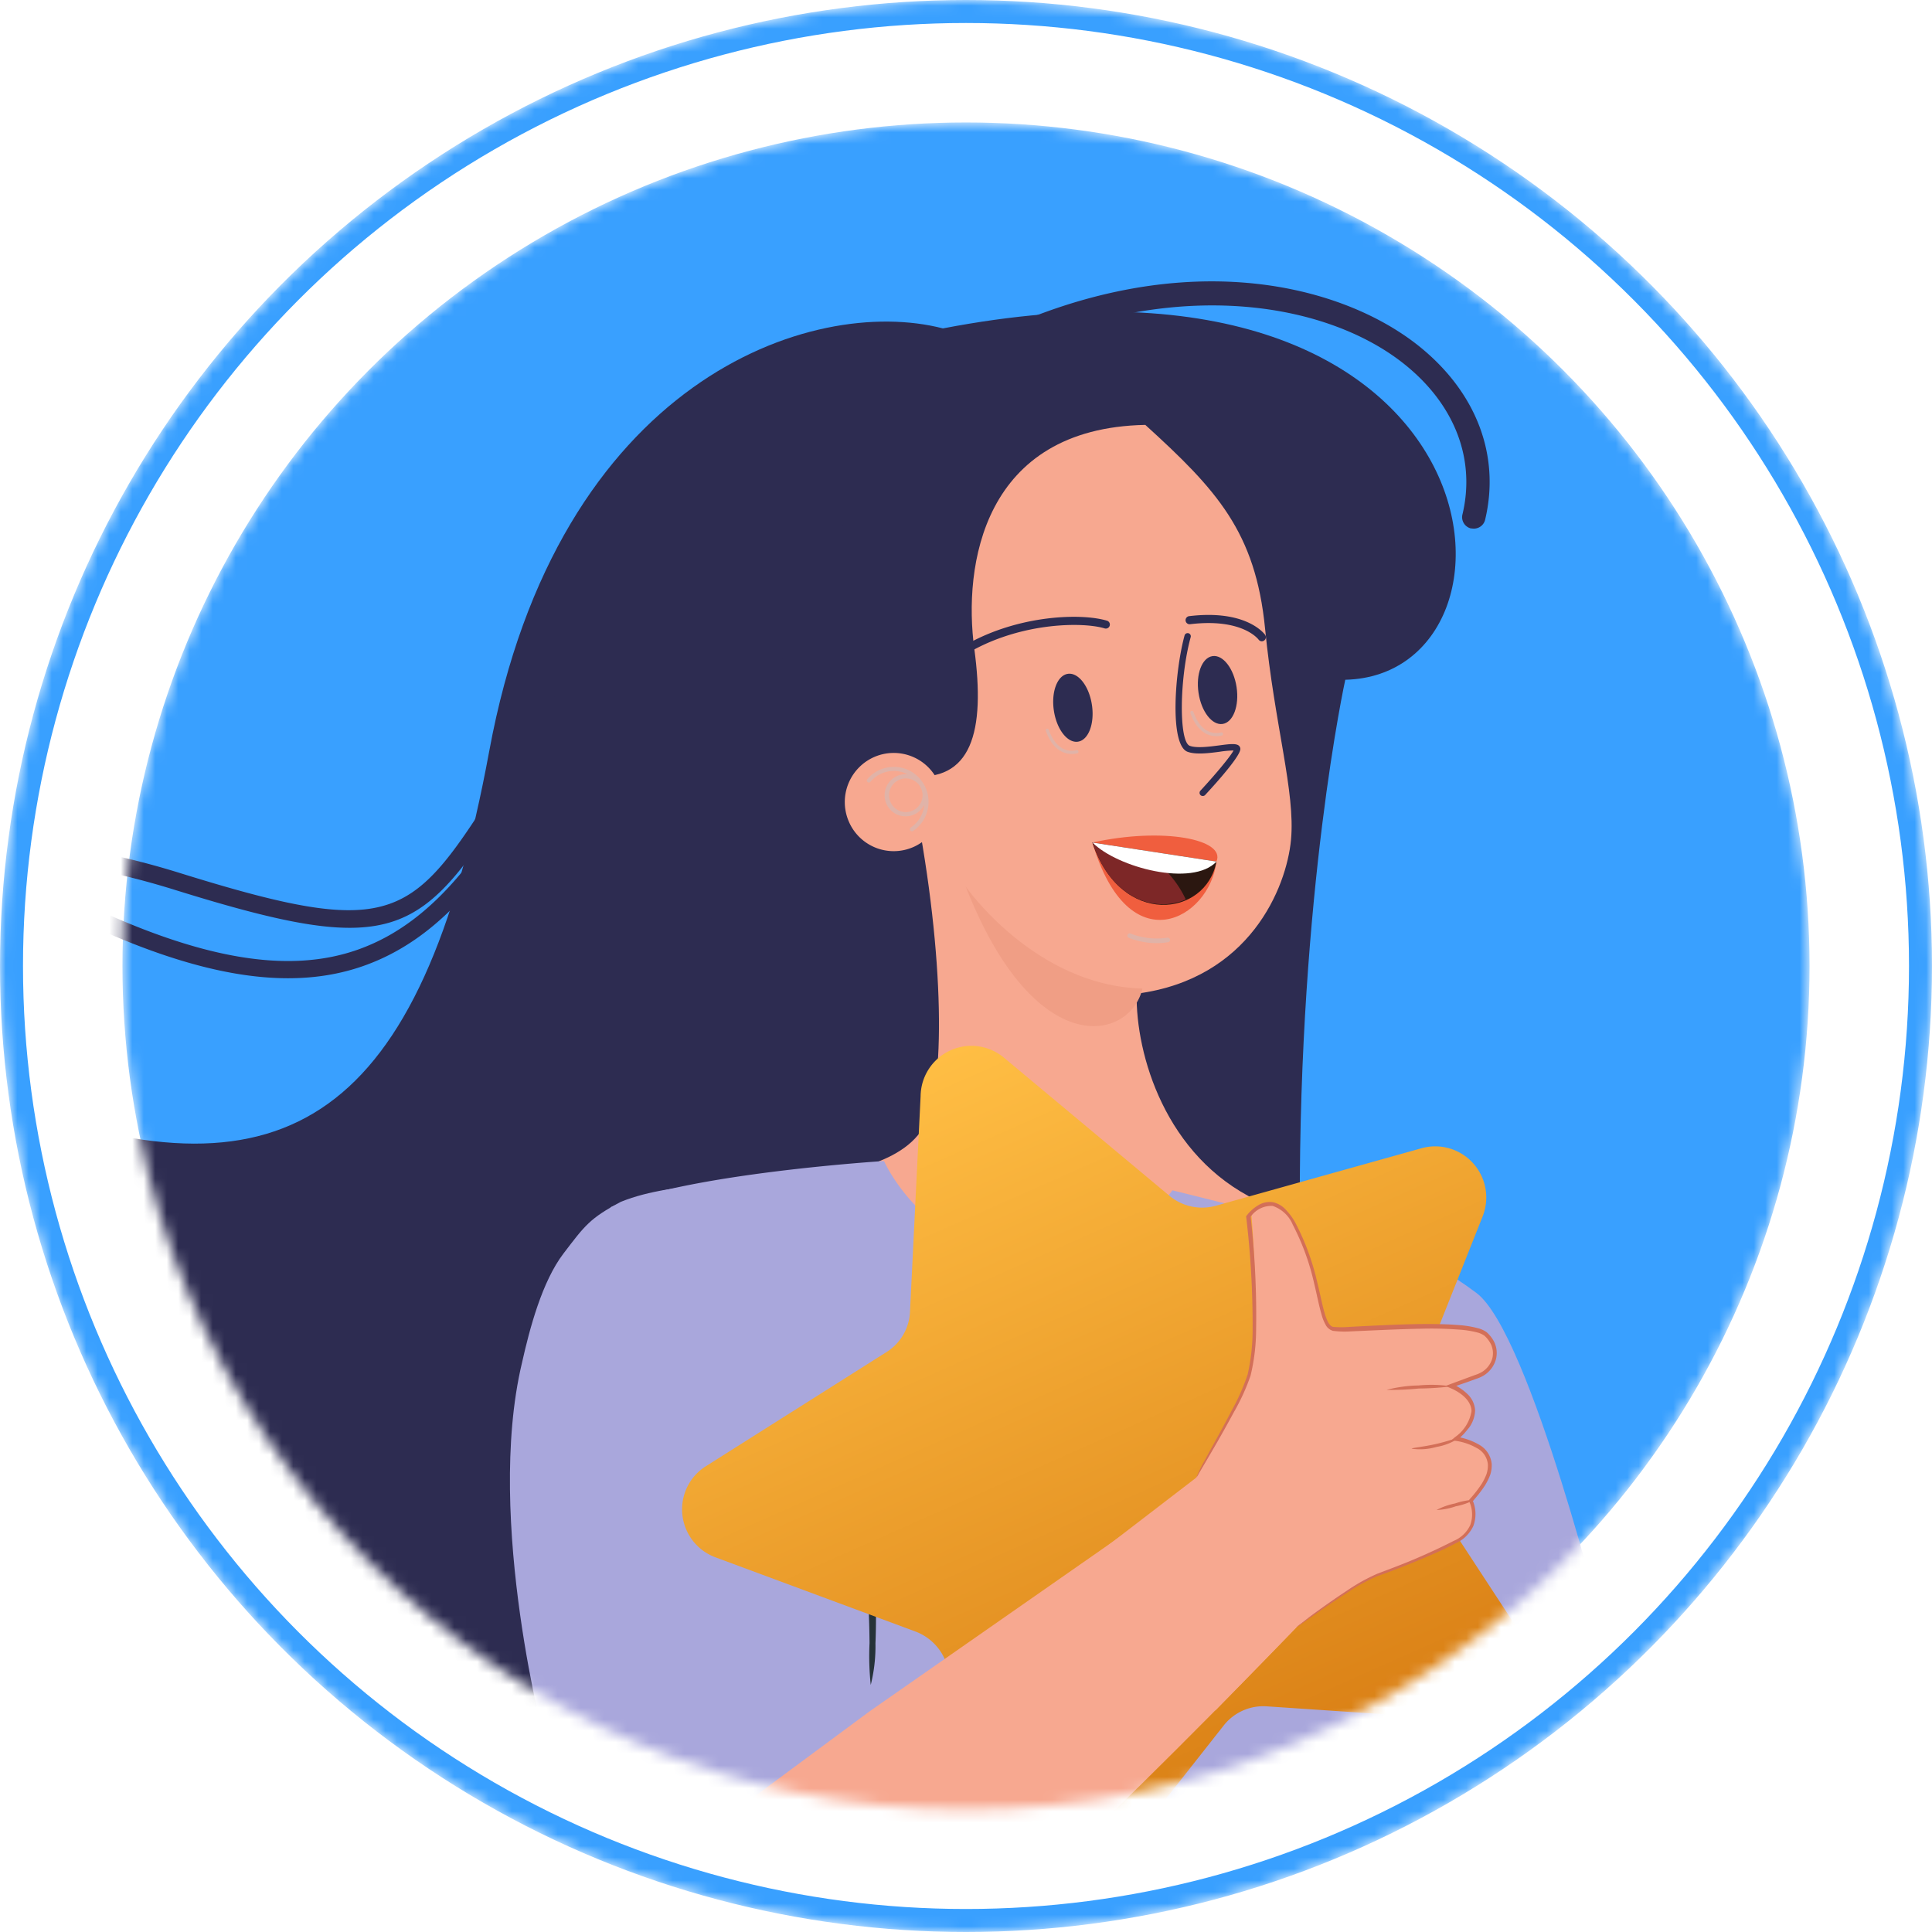 <svg width="168" height="168" fill="none" xmlns="http://www.w3.org/2000/svg"><mask id="a" style="mask-type:alpha" maskUnits="userSpaceOnUse" x="0" y="0" width="168" height="168"><circle cx="84" cy="84" r="84" fill="#D9D9D9"/></mask><g mask="url(#a)"><mask id="b" style="mask-type:alpha" maskUnits="userSpaceOnUse" x="10" y="10" width="148" height="148"><circle cx="84" cy="84" r="73.352" fill="#242C39"/></mask><g mask="url(#b)"><circle cx="84" cy="84" r="73.352" fill="#39A0FF"/><path d="M116.981 59.11c17.372-.418 14.22-39.992-34.988-30.553-11.41-2.952-33.493 4.476-39.448 36.744C36.589 97.57 24.79 104.552 1.398 96.228c-13.995-4.98-33.135 19.142-26.336 32.452-63.8 44.941-7.854 57.807 36.713 69.354 82.782-.795 103.861-12.796 103.861-12.796 35.302-10.387 33.298 1.546 26.584-5.717 16.668-5.388 23.278-21.456-5.426-35.987-28.704-14.53-30.692-14.03-23.768-38.486-.082-27.618 3.955-45.939 3.955-45.939z" fill="#2D2C51"/><path d="M101.736 43.028C97.178 60.83 71.513 58.804 67.114 56.982c-4.399-1.823 12.448-26.189 34.622-13.954zM63.139 82.615c-1.804-.332-4.243-1.914-6.947-6.775a1 1 0 0 1 1.148-1.413c.25.064.464.221.6.44 2.337 4.205 4.814 6.334 6.598 5.711 2.703-.937 4.493-7.863 2.705-19.323a.996.996 0 1 1 1.97-.307c1.813 11.609.235 20.055-4.03 21.522a4.077 4.077 0 0 1-2.044.145z" fill="#2D2C51"/><path d="M86.348 58.533a23.962 23.962 0 0 1-9.853-4.537 1 1 0 1 1 1.2-1.605c5.995 4.449 12.448 5.636 17.71 3.148a13.286 13.286 0 0 0 7.559-11.157 1 1 0 0 1 1.049-.944 1.016 1.016 0 0 1 .95 1.05 15.105 15.105 0 0 1-8.733 12.877 16.08 16.08 0 0 1-9.882 1.168zm-102.89 39.552a.76.76 0 0 0 .865-.954.758.758 0 0 0-.29-.41c-5.898-4.14-7.853-9.604-5.106-14.262 3.56-6.03 14.233-9.09 27.047-2.87 10.983 5.336 19.157 6.725 25.721 4.373 6.915-2.477 12.383-9.014 18.283-21.853a.758.758 0 0 0-1.383-.613c-5.71 12.433-10.919 18.73-17.41 21.057-6.148 2.206-13.959.834-24.55-4.31-13.62-6.614-25.115-3.15-29.019 3.463-2.496 4.233-2.34 10.733 5.542 16.274a.763.763 0 0 0 .3.105z" fill="#2D2C51"/><path d="M-7.945 89.117a.77.77 0 0 0 .845-.466.758.758 0 0 0-.009-.584c-1.312-3.056-1.817-7.318.712-10.119 2.342-2.598 7.993-4.803 21.628-.56 19.503 6.073 21.42 4.096 29.65-8.884 1.72-2.713 3.67-5.778 6.194-9.404a.757.757 0 0 0-1.243-.867c-2.541 3.645-4.504 6.736-6.233 9.461-7.774 12.247-8.964 14.125-27.916 8.233-14.404-4.486-20.577-1.94-23.216.987-3.008 3.333-2.48 8.245-.981 11.73a.758.758 0 0 0 .569.473zM127.973 45.95a1.008 1.008 0 0 0 1.165-.742c1.355-5.66-.803-11.2-5.862-15.2-7.028-5.538-21.311-8.93-38.392-.247a1.013 1.013 0 0 0-.2 1.67 1.013 1.013 0 0 0 1.116.133c15.205-7.719 29.154-5.549 36.227.03 4.435 3.494 6.306 8.284 5.142 13.141a1.01 1.01 0 0 0 .732 1.215h.072z" fill="#2D2C51"/><path d="M98.838 86.408c-.08 5.268 2.482 14.153 10.483 17.984 6.054 30.541-36.727 1.332-37.142-2.115-.065-.429 6.848-.708 8.493-5.013 1.646-4.306 1.282-16.41-1.604-29.789 5.44.6 6.626-3.857 5.654-11.058-.972-7.2.718-19.188 14.87-19.47 6.196 5.637 9.585 9.29 10.415 17.718.83 8.427 2.647 14.22 2.253 18.375-.389 4.107-3.569 12.093-13.422 13.368z" fill="#F7A890"/><path d="M84.192 56.706a.35.35 0 0 1-.171-.654c4.554-2.582 9.996-2.755 12.24-2.078a.35.35 0 1 1-.205.67c-1.83-.566-7.134-.554-11.675 2.017a.35.35 0 0 1-.189.045zm25.534-.94a.354.354 0 0 1-.279-.141c-.059-.078-1.459-1.887-5.959-1.346a.351.351 0 0 1-.392-.308.352.352 0 0 1 .307-.392c4.815-.581 6.435 1.397 6.605 1.621a.354.354 0 0 1 .066.26.355.355 0 0 1-.138.23.348.348 0 0 1-.21.076z" fill="#2D2C51"/><path d="M94.99 73.264c6.157-1.36 11.64-.274 10.785 1.655-.565 4.97-7.63 9.017-10.785-1.655z" fill="#F05E3E"/><path d="M99.399 81.902a6.176 6.176 0 0 0 2.177.027.194.194 0 0 0 .13-.081.205.205 0 0 0-.05-.278.2.2 0 0 0-.149-.033 6.174 6.174 0 0 1-3.192-.358.201.201 0 0 0-.281.179.2.2 0 0 0 .119.188 6.2 6.2 0 0 0 1.246.356z" fill="#E0B3A8"/><path d="M94.99 73.263l10.786 1.655c-.881 4.815-8.313 5.77-10.786-1.655z" fill="#2B1710"/><path d="M103.113 78.215a9.215 9.215 0 0 0-2.948-3.56l-3.215-1.088-1.96-.302c1.652 4.96 5.49 6.114 8.123 4.95z" fill="#7D2727"/><path d="M105.784 74.92l-10.786-1.655c2.177 2.18 8.691 3.889 10.786 1.655z" fill="#fff"/><path d="M104.624 69.213a.27.27 0 0 1-.313-.265.277.277 0 0 1 .076-.197c1.244-1.344 2.609-2.965 2.877-3.492a8.72 8.72 0 0 0-1.179.106c-.987.132-2.108.27-2.824.006-1.583-.603-1.105-7.01-.255-10.115a.278.278 0 0 1 .339-.193.275.275 0 0 1 .193.34c-.989 3.613-1.036 9.088-.08 9.451.585.217 1.677.079 2.557-.037 1.1-.146 1.764-.235 1.84.272.076.507-1.622 2.49-3.063 4.045a.26.26 0 0 1-.168.08zm-10.886-4.72c.914-.138 1.456-1.571 1.211-3.2-.245-1.629-1.184-2.837-2.097-2.698-.914.138-1.456 1.571-1.211 3.2.245 1.629 1.184 2.837 2.097 2.698z" fill="#2D2C51"/><path d="M93.52 65.538c-.568.087-1.862.038-2.58-1.993a.138.138 0 0 1 .186-.172.136.136 0 0 1 .071.078c.702 1.968 1.92 1.905 2.413 1.783a.135.135 0 0 1 .104.016.138.138 0 0 1 .062.086.136.136 0 0 1-.102.167 1.13 1.13 0 0 1-.154.035z" fill="#E0B3A8"/><path d="M106.318 62.952c.914-.138 1.456-1.571 1.211-3.2-.245-1.629-1.184-2.837-2.098-2.698-.913.138-1.455 1.571-1.21 3.2.245 1.629 1.184 2.837 2.097 2.698z" fill="#2D2C51"/><path d="M106.094 63.995c-.568.087-1.859.038-2.581-1.993a.14.14 0 0 1 .084-.178.137.137 0 0 1 .105.006.142.142 0 0 1 .072.078c.7 1.969 1.918 1.905 2.41 1.783a.137.137 0 0 1 .166.102.137.137 0 0 1-.101.167 1.509 1.509 0 0 1-.155.035z" fill="#E0B3A8"/><path d="M79.36 73.683a4.278 4.278 0 0 0 2.276-5.592 4.246 4.246 0 0 0-5.567-2.286 4.278 4.278 0 0 0-2.276 5.592 4.246 4.246 0 0 0 5.567 2.285z" fill="#F7A890"/><path d="M77.813 66.69a3.006 3.006 0 0 0-2.416 1.09.182.182 0 0 0 .045.227.18.18 0 0 0 .231-.004 2.653 2.653 0 0 1 3.265-.665c-.04 0-.076-.012-.117-.014a1.816 1.816 0 0 0-1.64.889 1.839 1.839 0 0 0 .687 2.547 1.815 1.815 0 0 0 1.861-.064c.276-.178.5-.427.646-.722a2.697 2.697 0 0 1-1.173 1.984.18.18 0 0 0 .093.33.173.173 0 0 0 .104-.03 3.059 3.059 0 0 0 .18-4.935 3.022 3.022 0 0 0-1.767-.64v.006zm.911 3.924a1.451 1.451 0 0 1-1.318-.943 1.468 1.468 0 0 1 .364-1.584 1.453 1.453 0 0 1 2.233.29 1.468 1.468 0 0 1-.724 2.144c-.18.068-.37.1-.562.093h.007z" fill="#E0B3A8"/><path d="M121.441 108.802s2.271.139 6.947 3.63c4.675 3.492 11.278 30.234 11.278 30.234-4.698 9.851-4.184 2.978-12.697 8.795l-9.88-10.078s-5.713-27.454-5.036-27.359c.676.095 9.388-5.222 9.388-5.222z" fill="#A9A7DC"/><path d="M53.116 104.965c6.616-2.934 23.758-4.007 23.758-4.007s3.648 8.438 14.043 8.922c6.396.3 11.028-6.374 11.028-6.374s17.099 4.181 20.679 5.633c2.772 19.679 3.412 24.366.883 44.368a57.93 57.93 0 0 1-26.79 9.536c-18.532 1.591-38.227-5.516-50.438-20.846l6.837-37.232z" fill="#A9A7DC"/><path d="M126.969 121.315a7.312 7.312 0 0 0-.147 1.269c-.066.88-.154 2.046-.264 3.454a415.29 415.29 0 0 1-1.037 11.399c-.471 4.445-1 8.464-1.397 11.361-.191 1.409-.345 2.568-.463 3.44a7.619 7.619 0 0 0-.132 1.269c.128-.407.222-.824.279-1.247.154-.799.353-1.973.588-3.418a199.918 199.918 0 0 0 1.47-11.361c.442-4.452.736-8.494.934-11.421.074-1.467.125-2.647.147-3.469a9.88 9.88 0 0 0 .022-1.276z" fill="#263238"/><path d="M47.5 152s-5.365-19.808-2.113-33.48c.67-2.994 1.75-7.081 3.613-9.52 1.862-2.439 2.286-3.062 5-4.5 2.5-1 5.166-1.251 8.25-1.622.155 3.811 4.823 7.16 6.058 10.77C70.283 119.094 73.5 143.5 73.5 143.5l-10 13.5-16-5z" fill="#A9A7DC"/><path d="M72.729 122c.169 1.202.429 2.39.777 3.554a83.248 83.248 0 0 1 1.55 8.582c.347 2.902.533 5.821.556 8.742a23.932 23.932 0 0 0 .104 3.639 13.85 13.85 0 0 0 .411-3.621 54.162 54.162 0 0 0-2.136-17.433A15.35 15.35 0 0 0 72.73 122z" fill="#263238"/><g filter="url(#filter0_d_405_11859)"><path d="M87.4 88.055l14.29 11.925a4.434 4.434 0 0 0 4.017.873l17.918-5.01a4.417 4.417 0 0 1 2.423.019 4.445 4.445 0 0 1 3.121 3.476 4.447 4.447 0 0 1-.236 2.416l-6.868 17.292a4.464 4.464 0 0 0 .421 4.111l10.194 15.583a4.451 4.451 0 0 1 .156 4.687 4.421 4.421 0 0 1-4.128 2.197l-18.538-1.245a4.377 4.377 0 0 0-3.769 1.674l-11.5 14.593a4.407 4.407 0 0 1-4.397 1.591 4.447 4.447 0 0 1-3.374-3.256l-4.733-18.01a4.526 4.526 0 0 0-2.742-3.08l-17.464-6.48a4.45 4.45 0 0 1-2.44-6.09 4.416 4.416 0 0 1 1.611-1.81l15.726-9.941a4.355 4.355 0 0 0 2.045-3.567l.92-18.684c.009-.849.26-1.676.726-2.384a4.41 4.41 0 0 1 4.363-1.94c.837.13 1.62.498 2.256 1.06z" fill="url(#paint0_linear_405_11859)"/></g><path d="M103.998 128.509a79.854 79.854 0 0 0 4.404-8.405c1.37-3.5.416-14.481.416-14.481s1.847-2.846 3.831 1.013c2.348 4.575 1.956 8.746 3.323 8.946 1.366.201 11.85-.97 13.264.484a2.11 2.11 0 0 1-.618 3.526c-1.058.347-2.487.919-2.487.919s4.052 1.536.467 4.625c0 0 5.689.712 1.289 5.373a2.62 2.62 0 0 1-1.007 3.374 53.982 53.982 0 0 1-7.17 3.106c-1.948.7-6.976 4.514-6.976 4.514l-7.053 7.236-10.843-13.197 9.16-7.033z" fill="#F7A890"/><path d="M126.201 120.552c-.934.117-1.875.18-2.816.188-.936.094-1.877.134-2.818.12.91-.239 1.845-.369 2.787-.385a11.262 11.262 0 0 1 2.847.077zm.728 4.455a5.045 5.045 0 0 1-2.005.811 5.16 5.16 0 0 1-2.165.156c-.004-.08.939-.146 2.1-.407 1.16-.261 2.042-.627 2.07-.56zm1.277 5.409a5.56 5.56 0 0 1-1.613.565 5.77 5.77 0 0 1-1.676.324 5.778 5.778 0 0 1 1.607-.569 5.949 5.949 0 0 1 1.682-.32z" fill="#D36F58"/><path d="M60.5 160l15.128-11.197 28.368-19.785 8.737 12.485S81.325 174.3 73.651 177.16c-7.674 2.86-10.285 1.527-14.66-4.762C54.615 166.109 50 156 50 156l10.5 4z" fill="#F7A890"/><path d="M112.734 141.503c.106-.062.208-.129.307-.202l.861-.608c.764-.529 1.874-1.314 3.363-2.276a16.115 16.115 0 0 1 2.51-1.365c1-.347 2.068-.754 3.202-1.221 1.128-.467 2.338-.972 3.571-1.616a3.066 3.066 0 0 0 1.562-1.506 2.985 2.985 0 0 0-.075-2.292l-.025.173c.418-.445.795-.927 1.128-1.438.169-.274.314-.562.431-.862.111-.32.16-.658.143-.996a2.141 2.141 0 0 0-1.124-1.684 5.606 5.606 0 0 0-1.957-.676l.091.309.544-.531c.173-.179.322-.389.48-.569.316-.433.499-.95.525-1.486a2.129 2.129 0 0 0-.704-1.471 4.282 4.282 0 0 0-1.363-.871l-.007.345 1.433-.492.73-.268c.261-.078.509-.192.737-.341.476-.319.823-.796.981-1.346a2.193 2.193 0 0 0-.232-1.677 3.023 3.023 0 0 0-.55-.674 2.214 2.214 0 0 0-.805-.371 8.715 8.715 0 0 0-1.652-.267c-1.107-.09-2.22-.099-3.36-.089-2.074.03-4.094.142-6.117.245a8.8 8.8 0 0 1-1.443.001c-.343-.083-.521-.563-.682-1.015-.274-.91-.443-1.869-.677-2.79a21.38 21.38 0 0 0-1.911-5.229 5.15 5.15 0 0 0-.804-1.112 2.126 2.126 0 0 0-1.191-.702 1.93 1.93 0 0 0-1.299.308 3.474 3.474 0 0 0-.966.886l-.033.057.012.067a78.66 78.66 0 0 1 .554 9.691 17.527 17.527 0 0 1-.436 3.999 18.745 18.745 0 0 1-1.391 3.13c-.966 1.857-1.781 3.284-2.309 4.267-.287.487-.464.876-.588 1.144a3.405 3.405 0 0 0-.163.406c.086-.119.161-.246.224-.379l.647-1.1c.57-.967 1.404-2.382 2.395-4.225a18.339 18.339 0 0 0 1.443-3.159c.321-1.331.483-2.696.484-4.065a76.763 76.763 0 0 0-.478-9.765l-.059.102a2.198 2.198 0 0 1 1.974-1.034 2.904 2.904 0 0 1 1.75 1.635 21.017 21.017 0 0 1 1.867 5.144c.228.917.392 1.856.679 2.817.073.247.173.486.297.712a1.045 1.045 0 0 0 .654.555c.506.064 1.017.08 1.526.047 1.995-.085 4.011-.191 6.109-.232a32.313 32.313 0 0 1 3.308.076 8.447 8.447 0 0 1 1.565.24c.243.054.473.157.674.304.183.166.34.359.465.572a1.805 1.805 0 0 1 .206 1.389 2.055 2.055 0 0 1-.832 1.137 2.714 2.714 0 0 1-.666.305l-.72.266-1.419.526-.435.16.435.189c.88.373 1.811 1.067 1.83 2.006a3.443 3.443 0 0 1-1.459 2.273l-.283.25.374.059a5.15 5.15 0 0 1 1.826.624 1.777 1.777 0 0 1 .964 1.419c.012.293-.03.586-.124.863-.108.277-.24.544-.394.799a10.53 10.53 0 0 1-1.086 1.394l-.052.089.04.091c.294.647.323 1.382.081 2.049a2.757 2.757 0 0 1-1.426 1.365 53.266 53.266 0 0 1-3.523 1.636c-1.14.486-2.22.871-3.185 1.248-.887.395-1.737.868-2.54 1.416a71.524 71.524 0 0 0-3.299 2.313l-.834.649a1.547 1.547 0 0 0-.304.255z" fill="#D36F58"/><path d="M99.346 85.957c-9.352-.218-15.366-8.854-15.366-8.854 6.008 15.335 14.3 13.417 15.366 8.854z" fill="#F09E85"/></g><circle cx="84" cy="84" r="83" stroke="#39A0FF" stroke-width="2"/></g><defs><filter id="filter0_d_405_11859" x="55.313" y="86.944" width="82.117" height="83.391" filterUnits="userSpaceOnUse" color-interpolation-filters="sRGB"><feFlood flood-opacity="0" result="BackgroundImageFix"/><feColorMatrix in="SourceAlpha" values="0 0 0 0 0 0 0 0 0 0 0 0 0 0 0 0 0 0 127 0" result="hardAlpha"/><feOffset dy="4"/><feGaussianBlur stdDeviation="2"/><feComposite in2="hardAlpha" operator="out"/><feColorMatrix values="0 0 0 0 0 0 0 0 0 0 0 0 0 0 0 0 0 0 0.25 0"/><feBlend in2="BackgroundImageFix" result="effect1_dropShadow_405_11859"/><feBlend in="SourceGraphic" in2="effect1_dropShadow_405_11859" result="shape"/></filter><linearGradient id="paint0_linear_405_11859" x1="82.581" y1="87.366" x2="112.014" y2="153.605" gradientUnits="userSpaceOnUse"><stop stop-color="#FFBE44"/><stop offset="1" stop-color="#D87D13"/></linearGradient></defs></svg>